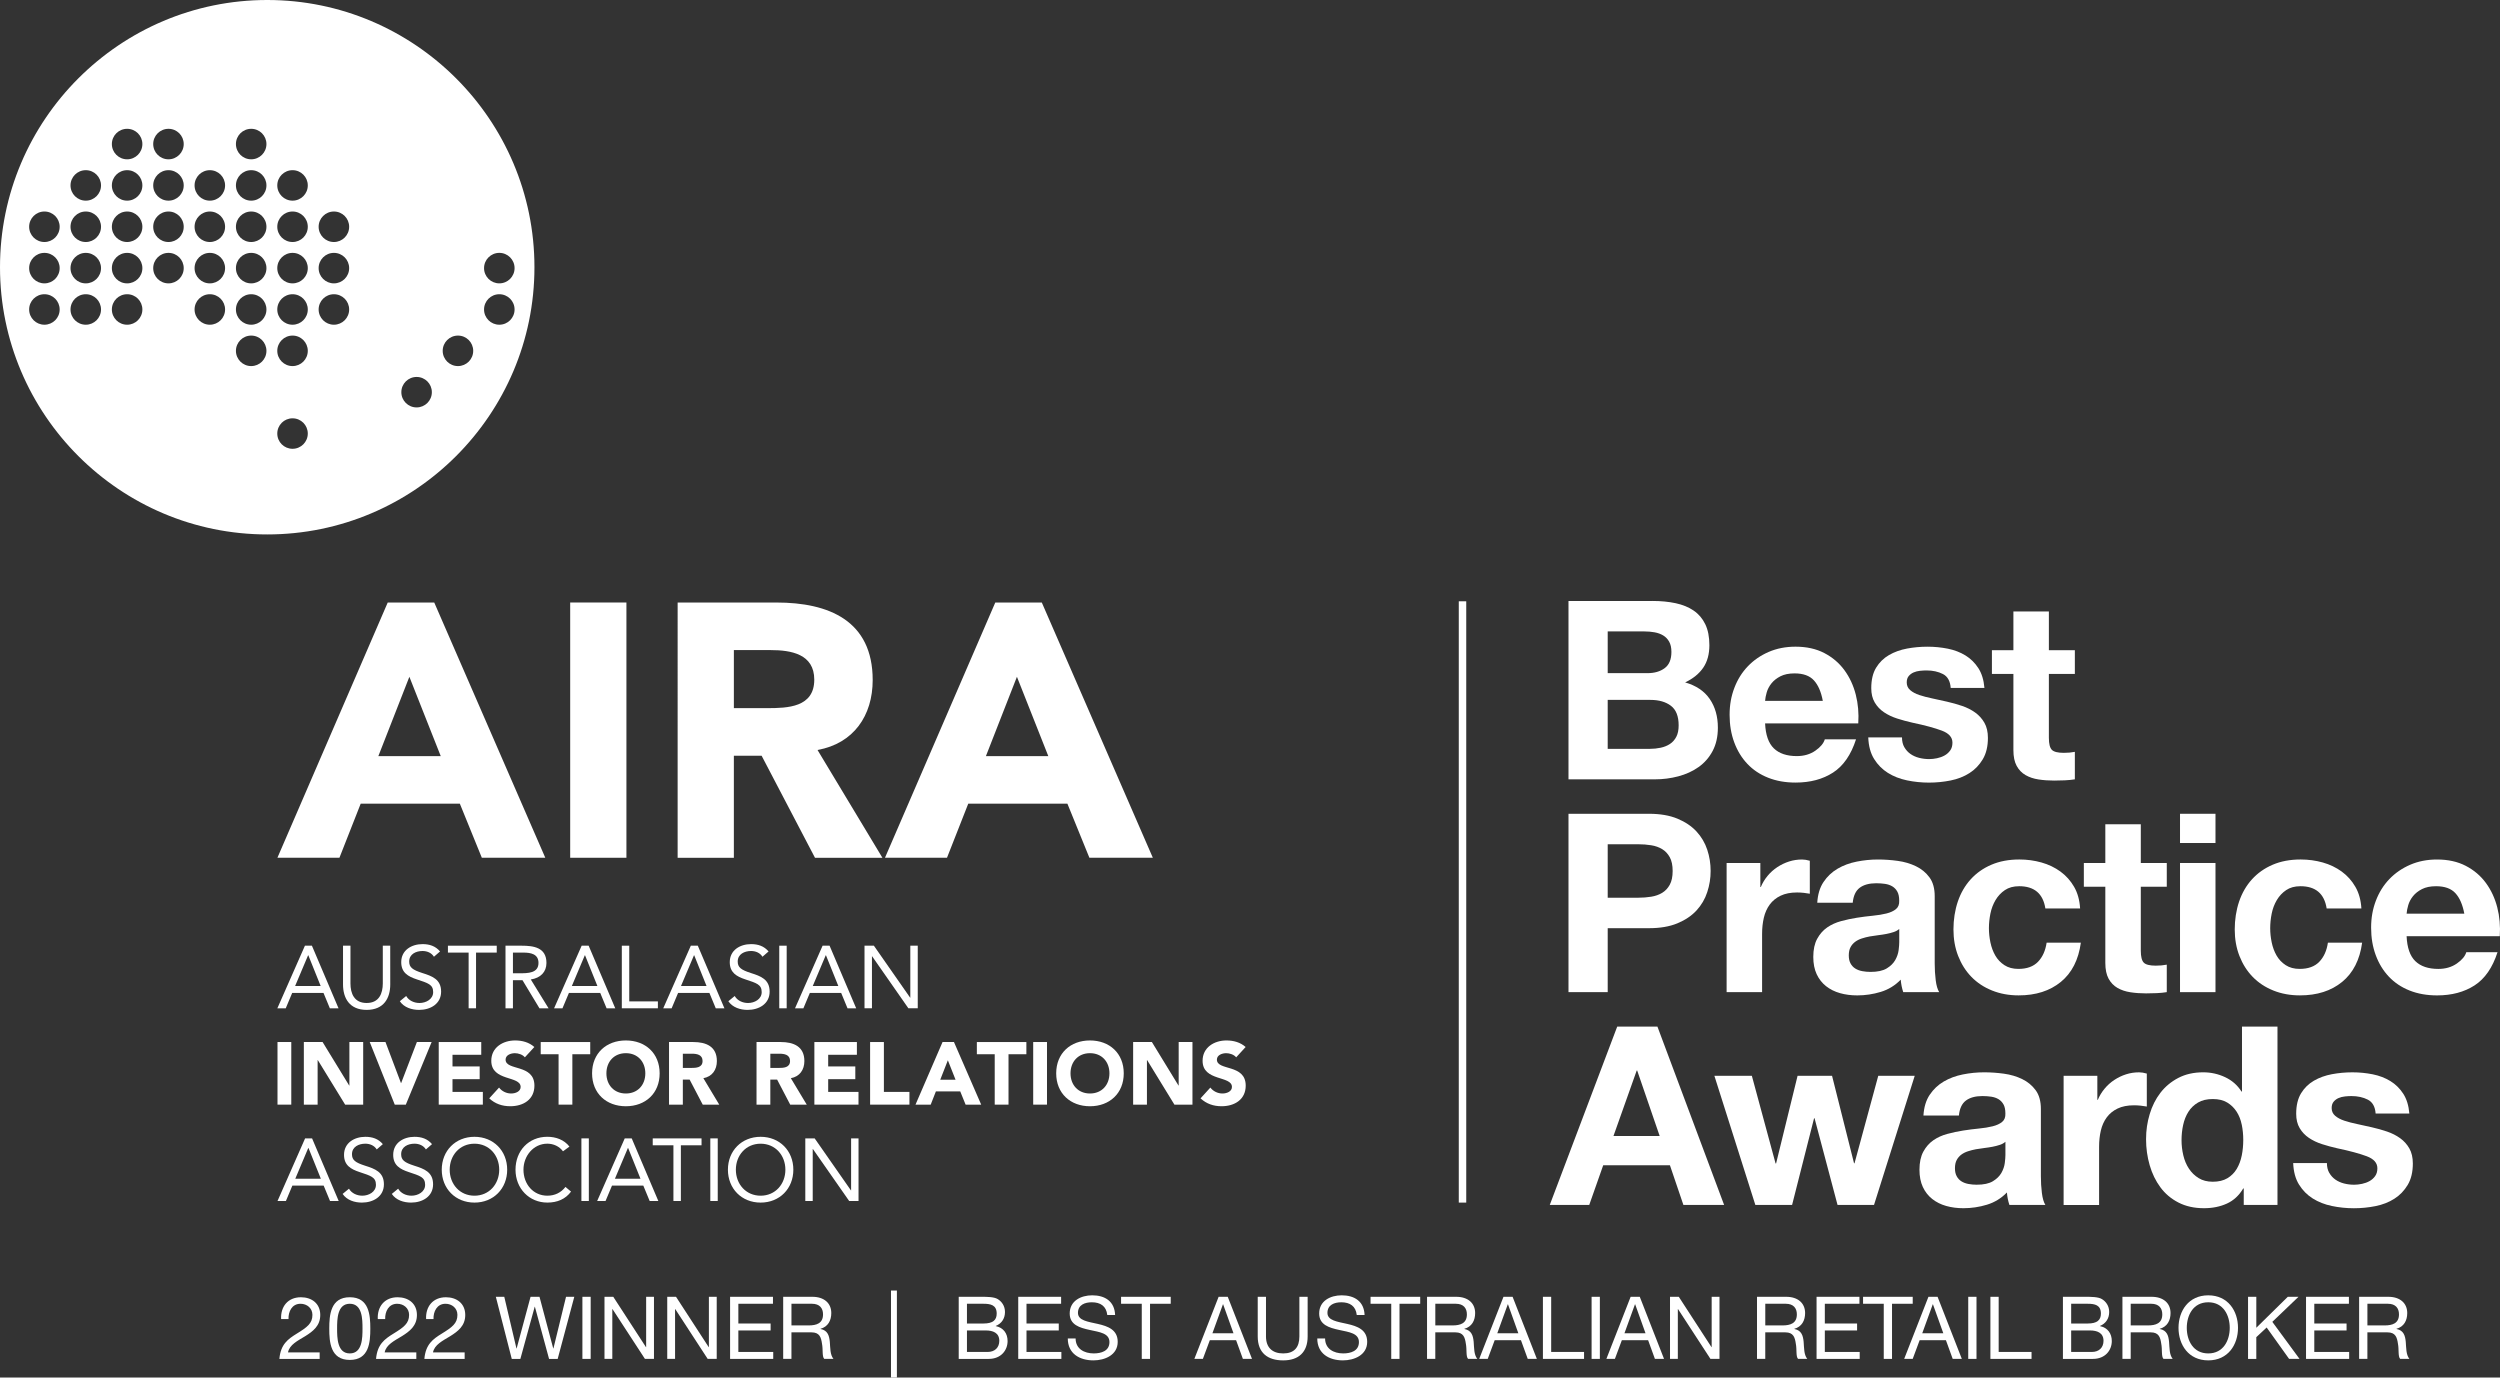 <?xml version="1.0" encoding="UTF-8"?>
<svg id="Layer_1" data-name="Layer 1" xmlns="http://www.w3.org/2000/svg" viewBox="0 0 2400 1322.41">
  <rect x="0" y="0" width="2400" height="1322.41" fill="#333333" stroke="none"/>
  <defs>
    <style>
      .cls-1 {
        stroke-width: 0px;
      }

      .cls-1, .cls-2 {
        fill: #fff;
      }

      .cls-2 {
        stroke: #fff;
        stroke-width: 7.16px;
      }
    </style>
  </defs>
  <path class="cls-1" d="M372.22,578.41h44.65l106.61,245.04h-60.92l-21.11-51.91h-95.19l-20.41,51.91h-59.54M392.99,649.72l-29.77,76.14h59.89l-30.11-76.14Z"/>
  <rect class="cls-1" x="547.38" y="578.4" width="53.99" height="245.05"/>
  <path class="cls-1" d="M292.73,907.87h6.71l25.55,60.1h-8.32l-6.11-14.77h-30.05l-6.19,14.77h-8.06M295.96,917.03h-.17l-12.48,29.54h24.53l-11.87-29.54Z"/>
  <path class="cls-1" d="M374.64,945.04c0,13.08-6.11,24.45-22.66,24.45s-22.68-11.37-22.68-24.45v-37.18h7.14v36.17c0,9.66,3.56,18.84,15.53,18.84s15.52-9.18,15.52-18.84v-36.17h7.13"/>
  <path class="cls-1" d="M416.58,918.48c-2.37-3.82-6.62-5.52-10.94-5.52-6.29,0-12.82,2.97-12.82,10.1,0,5.52,3.06,7.97,12.65,11.05,9.33,2.96,18,6.02,18,17.83s-10.28,17.56-21.14,17.56c-6.96,0-14.43-2.29-18.5-8.32l6.1-5.02c2.55,4.44,7.64,6.72,12.82,6.72,6.1,0,13.08-3.57,13.08-10.45,0-7.38-5.01-8.66-15.71-12.22-8.49-2.8-14.94-6.54-14.94-16.55,0-11.54,9.93-17.31,20.46-17.31,6.7,0,12.38,1.86,16.81,7.04"/>
  <polyline class="cls-1" points="476.87 914.49 457 914.49 457 967.96 449.88 967.96 449.88 914.49 430.01 914.49 430.01 907.87 476.87 907.87"/>
  <path class="cls-1" d="M485.28,907.86h15.37c11.63,0,23.94,1.7,23.94,16.56,0,8.74-5.69,14.43-15.03,15.87l17.07,27.69h-8.75l-16.3-27.01h-9.17v27.01h-7.13M492.41,934.34h6.38c7.88,0,18.16,0,18.16-9.92,0-8.66-7.56-9.93-14.52-9.93h-10.01v19.86Z"/>
  <path class="cls-1" d="M558.39,907.87h6.71l25.55,60.1h-8.32l-6.11-14.77h-30.05l-6.19,14.77h-8.06M561.61,917.03h-.17l-12.47,29.54h24.53l-11.88-29.54Z"/>
  <polyline class="cls-1" points="596.94 907.87 604.08 907.87 604.08 961.34 631.57 961.34 631.57 967.96 596.94 967.96"/>
  <path class="cls-1" d="M663.19,907.87h6.71l25.55,60.1h-8.32l-6.11-14.77h-30.05l-6.19,14.77h-8.06M666.41,917.03h-.17l-12.48,29.54h24.53l-11.87-29.54Z"/>
  <path class="cls-1" d="M731.97,918.48c-2.37-3.82-6.62-5.52-10.95-5.52-6.29,0-12.81,2.97-12.81,10.1,0,5.52,3.05,7.97,12.64,11.05,9.34,2.96,18,6.02,18,17.83s-10.27,17.56-21.14,17.56c-6.96,0-14.42-2.29-18.49-8.32l6.1-5.02c2.55,4.44,7.63,6.72,12.81,6.72,6.11,0,13.09-3.57,13.09-10.45,0-7.38-5.01-8.66-15.72-12.22-8.48-2.8-14.93-6.54-14.93-16.55,0-11.54,9.93-17.31,20.45-17.31,6.71,0,12.39,1.86,16.81,7.04"/>
  <rect class="cls-1" x="748.09" y="907.86" width="7.12" height="60.11"/>
  <path class="cls-1" d="M789.69,907.87h6.7l25.55,60.1h-8.32l-6.1-14.77h-30.06l-6.19,14.77h-8.05M792.9,917.03h-.17l-12.48,29.54h24.54l-11.88-29.54Z"/>
  <polyline class="cls-1" points="829.93 907.87 838.94 907.87 873.74 957.77 873.9 957.77 873.9 907.87 881.04 907.87 881.04 967.96 872.05 967.96 837.24 918.04 837.07 918.04 837.07 967.96 829.93 967.96"/>
  <rect class="cls-1" x="266.4" y="1000.34" width="13.23" height="60.11"/>
  <polyline class="cls-1" points="291.69 1000.35 309.69 1000.35 335.23 1042.12 335.41 1042.12 335.41 1000.35 348.66 1000.35 348.66 1060.45 331.33 1060.45 305.09 1017.68 304.92 1017.68 304.92 1060.45 291.69 1060.45"/>
  <polyline class="cls-1" points="354.95 1000.35 370.06 1000.35 384.93 1039.75 385.1 1039.75 400.2 1000.35 414.37 1000.35 389.59 1060.45 378.96 1060.45"/>
  <polyline class="cls-1" points="421.18 1000.35 462 1000.35 462 1012.59 434.4 1012.59 434.4 1023.78 460.48 1023.78 460.48 1036.01 434.4 1036.01 434.4 1048.23 463.53 1048.23 463.53 1060.45 421.18 1060.45"/>
  <path class="cls-1" d="M503.87,1015.05c-2.13-2.72-6.38-3.99-9.6-3.99-3.72,0-8.9,1.7-8.9,6.19,0,10.94,27.67,3.89,27.67,24.95,0,13.42-10.77,19.78-23.16,19.78-7.73,0-14.52-2.28-20.22-7.56l9.43-10.35c2.72,3.58,7.13,5.69,11.56,5.69s9.16-2.03,9.16-6.3c0-11.03-28.18-5.06-28.18-25.11,0-12.81,11.13-19.52,22.92-19.52,6.79,0,13.33,1.78,18.42,6.29"/>
  <polyline class="cls-1" points="536.23 1012.07 519.08 1012.07 519.08 1000.36 566.62 1000.36 566.62 1012.07 549.46 1012.07 549.46 1060.45 536.23 1060.45"/>
  <path class="cls-1" d="M600.83,998.83c18.76,0,32.43,12.31,32.43,31.58s-13.67,31.59-32.43,31.59-32.43-12.32-32.43-31.59,13.67-31.58,32.43-31.58M600.83,1049.76c11.3,0,18.68-8.14,18.68-19.35s-7.38-19.36-18.68-19.36-18.68,8.16-18.68,19.36,7.39,19.35,18.68,19.35"/>
  <path class="cls-1" d="M642.27,1000.35h23.26c12.31,0,22.67,4.25,22.67,18.26,0,8.4-4.49,14.93-12.98,16.45l15.26,25.4h-15.86l-12.57-24.03h-6.53v24.03h-13.26M655.53,1025.22h7.79c4.85,0,11.14-.17,11.14-6.7,0-6.02-5.44-6.96-10.29-6.96h-8.64v13.66Z"/>
  <path class="cls-1" d="M726.27,1000.35h23.26c12.3,0,22.67,4.25,22.67,18.26,0,8.4-4.5,14.93-12.99,16.45l15.27,25.4h-15.87l-12.56-24.03h-6.54v24.03h-13.25M739.52,1025.22h7.8c4.85,0,11.13-.17,11.13-6.7,0-6.02-5.43-6.96-10.28-6.96h-8.65v13.66Z"/>
  <polyline class="cls-1" points="781.8 1000.35 822.62 1000.35 822.62 1012.59 795.06 1012.59 795.06 1023.78 821.1 1023.78 821.1 1036.01 795.06 1036.01 795.06 1048.23 824.16 1048.23 824.16 1060.45 781.8 1060.45"/>
  <polyline class="cls-1" points="835.3 1000.35 848.53 1000.35 848.53 1048.23 873.06 1048.23 873.06 1060.45 835.3 1060.45"/>
  <path class="cls-1" d="M904.85,1000.34h10.95l26.14,60.12h-14.95l-5.18-12.74h-23.34l-5,12.74h-14.59M909.95,1017.85l-7.31,18.68h14.69l-7.39-18.68Z"/>
  <polyline class="cls-1" points="954.93 1012.07 937.78 1012.07 937.78 1000.36 985.32 1000.36 985.32 1012.07 968.17 1012.07 968.17 1060.45 954.93 1060.45"/>
  <rect class="cls-1" x="991.87" y="1000.34" width="13.24" height="60.11"/>
  <path class="cls-1" d="M1046.37,998.83c18.76,0,32.43,12.31,32.43,31.58s-13.67,31.59-32.43,31.59-32.42-12.32-32.42-31.59,13.66-31.58,32.42-31.58M1046.37,1049.76c11.3,0,18.69-8.14,18.69-19.35s-7.39-19.36-18.69-19.36-18.68,8.16-18.68,19.36,7.4,19.35,18.68,19.35"/>
  <polyline class="cls-1" points="1087.81 1000.35 1105.81 1000.35 1131.35 1042.12 1131.53 1042.12 1131.53 1000.35 1144.76 1000.35 1144.76 1060.45 1127.44 1060.45 1101.23 1017.68 1101.06 1017.68 1101.06 1060.45 1087.81 1060.45"/>
  <path class="cls-1" d="M1186.72,1015.05c-2.11-2.72-6.37-3.99-9.6-3.99-3.73,0-8.9,1.7-8.9,6.19,0,10.94,27.66,3.89,27.66,24.95,0,13.42-10.76,19.78-23.16,19.78-7.72,0-14.51-2.28-20.21-7.56l9.43-10.35c2.72,3.58,7.12,5.69,11.55,5.69s9.17-2.03,9.17-6.3c0-11.03-28.18-5.06-28.18-25.11,0-12.81,11.13-19.52,22.92-19.52,6.79,0,13.32,1.78,18.41,6.29"/>
  <path class="cls-1" d="M292.89,1092.86h6.71l25.55,60.1h-8.33l-6.1-14.78h-30.05l-6.19,14.78h-8.06M296.12,1102.03h-.17l-12.47,29.53h24.53l-11.88-29.53Z"/>
  <path class="cls-1" d="M361.66,1103.46c-2.37-3.82-6.62-5.52-10.95-5.52-6.28,0-12.81,2.97-12.81,10.11,0,5.53,3.05,7.97,12.64,11.04,9.34,2.96,18.01,6.02,18.01,17.84s-10.28,17.56-21.14,17.56c-6.96,0-14.43-2.29-18.5-8.33l6.1-5.01c2.55,4.43,7.64,6.71,12.82,6.71,6.1,0,13.07-3.57,13.07-10.43,0-7.39-5-8.67-15.7-12.24-8.49-2.8-14.94-6.54-14.94-16.54,0-11.55,9.93-17.31,20.45-17.31,6.71,0,12.39,1.86,16.82,7.03"/>
  <path class="cls-1" d="M408.87,1103.46c-2.37-3.82-6.62-5.52-10.94-5.52-6.29,0-12.82,2.97-12.82,10.11,0,5.53,3.05,7.97,12.65,11.04,9.33,2.96,18,6.02,18,17.84s-10.28,17.56-21.14,17.56c-6.96,0-14.43-2.29-18.5-8.33l6.1-5.01c2.55,4.43,7.64,6.71,12.82,6.71,6.1,0,13.08-3.57,13.08-10.43,0-7.39-5.01-8.67-15.71-12.24-8.49-2.8-14.94-6.54-14.94-16.54,0-11.55,9.93-17.31,20.46-17.31,6.7,0,12.38,1.86,16.81,7.03"/>
  <path class="cls-1" d="M424.08,1122.91c0-18.17,13.16-31.58,31.41-31.58s31.41,13.41,31.41,31.58-13.16,31.58-31.41,31.58-31.41-13.41-31.41-31.58M479.25,1122.91c0-13.84-9.67-24.96-23.77-24.96s-23.77,11.12-23.77,24.96,9.67,24.96,23.77,24.96,23.77-11.13,23.77-24.96"/>
  <path class="cls-1" d="M540.47,1105.25c-3.57-4.84-9.26-7.32-15.02-7.32-13.41,0-22.92,11.82-22.92,24.97,0,13.92,9.42,24.96,22.92,24.96,7.29,0,13.15-2.98,17.39-8.41l5.36,4.49c-5.36,7.23-13.17,10.54-22.75,10.54-17.24,0-30.56-13.33-30.56-31.58s12.72-31.59,30.56-31.59c8.14,0,16.13,2.81,21.22,9.43"/>
  <rect class="cls-1" x="558.15" y="1092.85" width="7.13" height="60.1"/>
  <path class="cls-1" d="M599.75,1092.86h6.7l25.55,60.1h-8.32l-6.1-14.78h-30.06l-6.19,14.78h-8.05M602.97,1102.03h-.17l-12.47,29.53h24.53l-11.88-29.53Z"/>
  <polyline class="cls-1" points="673.48 1099.48 653.63 1099.48 653.63 1152.95 646.49 1152.95 646.49 1099.48 626.62 1099.48 626.62 1092.86 673.48 1092.86"/>
  <rect class="cls-1" x="681.9" y="1092.85" width="7.13" height="60.1"/>
  <path class="cls-1" d="M698.8,1122.91c0-18.17,13.15-31.58,31.4-31.58s31.41,13.41,31.41,31.58-13.15,31.58-31.41,31.58-31.4-13.41-31.4-31.58M753.97,1122.91c0-13.84-9.67-24.96-23.77-24.96s-23.77,11.12-23.77,24.96,9.67,24.96,23.77,24.96,23.77-11.13,23.77-24.96"/>
  <polyline class="cls-1" points="773.09 1092.85 782.08 1092.85 816.89 1142.76 817.06 1142.76 817.06 1092.85 824.19 1092.85 824.19 1152.96 815.2 1152.96 780.37 1103.04 780.21 1103.04 780.21 1152.96 773.09 1152.96"/>
  <path class="cls-1" d="M650.53,578.42h94.83c50.19,0,92.42,17.31,92.42,74.41,0,34.27-18.34,60.92-52.96,67.15l62.3,103.48h-64.73l-51.23-97.95h-26.65v97.95h-53.98M704.52,679.82h31.84c19.73,0,45.34-.69,45.34-27.35,0-24.57-22.15-28.38-41.88-28.38h-35.31v55.72Z"/>
  <path class="cls-1" d="M955.47,578.41h44.66l106.6,245.04h-60.91l-21.11-51.91h-95.19l-20.41,51.91h-59.54M976.25,649.72l-29.77,76.14h59.89l-30.11-76.14Z"/>
  <path class="cls-1" d="M256.55,0C115.08,0,0,115.07,0,256.52s115.08,256.54,256.55,256.54,256.52-115.08,256.52-256.54S398,0,256.55,0ZM42.65,311.73c-8.11,0-14.67-6.54-14.67-14.63s6.56-14.64,14.67-14.64,14.63,6.55,14.63,14.64-6.56,14.63-14.63,14.63ZM42.65,272.04c-8.11,0-14.67-6.54-14.67-14.63s6.56-14.65,14.67-14.65,14.63,6.56,14.63,14.65-6.56,14.63-14.63,14.63ZM42.65,232.33c-8.11,0-14.67-6.55-14.67-14.63s6.56-14.65,14.67-14.65,14.63,6.54,14.63,14.65-6.56,14.63-14.63,14.63ZM82.35,311.73c-8.11,0-14.66-6.54-14.66-14.63s6.55-14.64,14.66-14.64,14.63,6.55,14.63,14.64-6.56,14.63-14.63,14.63ZM82.35,272.04c-8.11,0-14.66-6.54-14.66-14.63s6.55-14.65,14.66-14.65,14.63,6.56,14.63,14.65-6.56,14.63-14.63,14.63ZM82.35,232.33c-8.11,0-14.66-6.55-14.66-14.63s6.55-14.65,14.66-14.65,14.63,6.54,14.63,14.65-6.56,14.63-14.63,14.63ZM82.35,192.63c-8.11,0-14.66-6.55-14.66-14.63s6.55-14.63,14.66-14.63,14.63,6.55,14.63,14.63-6.56,14.63-14.63,14.63ZM122.05,311.73c-8.11,0-14.66-6.54-14.66-14.63s6.55-14.64,14.66-14.64,14.63,6.55,14.63,14.64-6.56,14.63-14.63,14.63ZM122.05,272.04c-8.11,0-14.66-6.54-14.66-14.63s6.55-14.65,14.66-14.65,14.63,6.56,14.63,14.65-6.56,14.63-14.63,14.63ZM122.05,232.33c-8.11,0-14.66-6.55-14.66-14.63s6.55-14.65,14.66-14.65,14.63,6.54,14.63,14.65-6.56,14.63-14.63,14.63ZM122.05,192.63c-8.11,0-14.66-6.55-14.66-14.63s6.55-14.63,14.66-14.63,14.63,6.55,14.63,14.63-6.56,14.63-14.63,14.63ZM122.05,152.94c-8.11,0-14.66-6.56-14.66-14.65s6.55-14.63,14.66-14.63,14.63,6.55,14.63,14.63-6.56,14.65-14.63,14.65ZM161.74,272.04c-8.11,0-14.66-6.54-14.66-14.63s6.56-14.65,14.66-14.65,14.63,6.56,14.63,14.65-6.56,14.63-14.63,14.63ZM161.74,232.33c-8.11,0-14.66-6.55-14.66-14.63s6.56-14.65,14.66-14.65,14.63,6.54,14.63,14.65-6.56,14.63-14.63,14.63ZM161.74,192.63c-8.11,0-14.66-6.55-14.66-14.63s6.56-14.63,14.66-14.63,14.63,6.55,14.63,14.63-6.56,14.63-14.63,14.63ZM161.74,152.94c-8.11,0-14.66-6.56-14.66-14.65s6.56-14.63,14.66-14.63,14.63,6.55,14.63,14.63-6.56,14.65-14.63,14.65ZM201.45,311.73c-8.1,0-14.66-6.54-14.66-14.63s6.56-14.64,14.66-14.64,14.63,6.55,14.63,14.64-6.56,14.63-14.63,14.63ZM201.45,272.04c-8.1,0-14.66-6.54-14.66-14.63s6.56-14.65,14.66-14.65,14.63,6.56,14.63,14.65-6.56,14.63-14.63,14.63ZM201.45,232.33c-8.1,0-14.66-6.55-14.66-14.63s6.56-14.65,14.66-14.65,14.63,6.54,14.63,14.65-6.56,14.63-14.63,14.63ZM201.45,192.63c-8.1,0-14.66-6.55-14.66-14.63s6.56-14.63,14.66-14.63,14.63,6.55,14.63,14.63-6.56,14.63-14.63,14.63ZM241.15,351.44c-8.1,0-14.66-6.55-14.66-14.63s6.56-14.65,14.66-14.65,14.63,6.56,14.63,14.65-6.56,14.63-14.63,14.63ZM241.15,311.73c-8.1,0-14.66-6.54-14.66-14.63s6.56-14.64,14.66-14.64,14.63,6.55,14.63,14.64-6.56,14.63-14.63,14.63ZM241.15,272.04c-8.1,0-14.66-6.54-14.66-14.63s6.56-14.65,14.66-14.65,14.63,6.56,14.63,14.65-6.56,14.63-14.63,14.63ZM241.15,232.33c-8.1,0-14.66-6.55-14.66-14.63s6.56-14.65,14.66-14.65,14.63,6.54,14.63,14.65-6.56,14.63-14.63,14.63ZM241.15,192.63c-8.1,0-14.66-6.55-14.66-14.63s6.56-14.63,14.66-14.63,14.63,6.55,14.63,14.63-6.56,14.63-14.63,14.63ZM241.15,152.94c-8.1,0-14.66-6.56-14.66-14.65s6.56-14.63,14.66-14.63,14.63,6.55,14.63,14.63-6.56,14.65-14.63,14.65ZM479.34,242.75c8.09,0,14.65,6.56,14.65,14.65s-6.56,14.63-14.65,14.63-14.65-6.54-14.65-14.63,6.56-14.65,14.65-14.65ZM280.85,430.84c-8.11,0-14.66-6.52-14.66-14.63s6.56-14.63,14.66-14.63,14.63,6.55,14.63,14.63-6.56,14.63-14.63,14.63ZM280.85,351.44c-8.11,0-14.66-6.55-14.66-14.63s6.56-14.65,14.66-14.65,14.63,6.56,14.63,14.65-6.56,14.63-14.63,14.63ZM280.85,311.73c-8.11,0-14.66-6.54-14.66-14.63s6.56-14.64,14.66-14.64,14.63,6.55,14.63,14.64-6.56,14.63-14.63,14.63ZM280.85,272.04c-8.11,0-14.66-6.54-14.66-14.63s6.56-14.65,14.66-14.65,14.63,6.56,14.63,14.65-6.56,14.63-14.63,14.63ZM280.85,232.33c-8.11,0-14.66-6.55-14.66-14.63s6.56-14.65,14.66-14.65,14.63,6.54,14.63,14.65-6.56,14.63-14.63,14.63ZM280.85,192.63c-8.11,0-14.66-6.55-14.66-14.63s6.56-14.63,14.66-14.63,14.63,6.55,14.63,14.63-6.56,14.63-14.63,14.63ZM320.56,311.73c-8.11,0-14.67-6.54-14.67-14.63s6.56-14.64,14.67-14.64,14.63,6.55,14.63,14.64-6.57,14.63-14.63,14.63ZM320.56,272.04c-8.11,0-14.67-6.54-14.67-14.63s6.56-14.65,14.67-14.65,14.63,6.56,14.63,14.65-6.57,14.63-14.63,14.63ZM320.56,232.33c-8.11,0-14.67-6.55-14.67-14.63s6.56-14.65,14.67-14.65,14.63,6.54,14.63,14.65-6.57,14.63-14.63,14.63ZM399.95,391.13c-8.11,0-14.66-6.53-14.66-14.63s6.56-14.63,14.66-14.63,14.63,6.54,14.63,14.63-6.56,14.63-14.63,14.63ZM439.65,351.44c-8.1,0-14.66-6.55-14.66-14.63s6.56-14.65,14.66-14.65,14.63,6.56,14.63,14.65-6.56,14.63-14.63,14.63ZM479.34,311.73c-8.09,0-14.65-6.54-14.65-14.63s6.56-14.64,14.65-14.64,14.65,6.55,14.65,14.64-6.56,14.63-14.65,14.63Z"/>
  <line class="cls-2" x1="1404.01" y1="577.24" x2="1404.01" y2="1154.49"/>
  <g>
    <path class="cls-1" d="M1586.33,576.92c8.15,0,15.59.72,22.3,2.16,6.71,1.44,12.47,3.8,17.27,7.08,4.8,3.28,8.51,7.63,11.15,13.07,2.63,5.44,3.96,12.15,3.96,20.15,0,8.64-1.96,15.83-5.88,21.58-3.92,5.76-9.71,10.48-17.39,14.15,10.55,3.03,18.43,8.35,23.63,15.95,5.19,7.59,7.79,16.75,7.79,27.46,0,8.64-1.68,16.11-5.03,22.43-3.36,6.32-7.88,11.47-13.55,15.47-5.68,4-12.15,6.95-19.43,8.87-7.28,1.92-14.75,2.88-22.42,2.88h-82.98v-171.23h80.58ZM1581.54,646.23c6.71,0,12.23-1.59,16.55-4.8,4.32-3.19,6.47-8.39,6.47-15.59,0-3.99-.72-7.27-2.16-9.83-1.44-2.56-3.36-4.56-5.76-6-2.4-1.44-5.15-2.44-8.27-3-3.12-.56-6.36-.84-9.72-.84h-35.25v40.05h38.13ZM1583.69,718.9c3.68,0,7.19-.36,10.55-1.08,3.36-.72,6.32-1.92,8.88-3.6,2.56-1.68,4.59-3.96,6.11-6.83,1.52-2.88,2.28-6.55,2.28-11.03,0-8.79-2.48-15.06-7.44-18.82-4.96-3.76-11.51-5.64-19.66-5.64h-41.01v47.01h40.29Z"/>
    <path class="cls-1" d="M1702.88,718.41c5.11,4.96,12.47,7.44,22.06,7.44,6.87,0,12.79-1.72,17.75-5.16,4.95-3.43,7.99-7.08,9.11-10.91h29.98c-4.8,14.87-12.15,25.5-22.07,31.9-9.91,6.4-21.9,9.59-35.97,9.59-9.75,0-18.55-1.56-26.38-4.68-7.84-3.12-14.47-7.55-19.91-13.31-5.44-5.76-9.63-12.63-12.59-20.63-2.96-7.99-4.44-16.79-4.44-26.38s1.52-17.91,4.56-25.9c3.03-7.99,7.35-14.91,12.95-20.74,5.6-5.84,12.27-10.43,20.03-13.79,7.75-3.36,16.34-5.03,25.78-5.03,10.55,0,19.75,2.04,27.58,6.11,7.84,4.08,14.27,9.55,19.31,16.43,5.03,6.88,8.67,14.71,10.91,23.5,2.24,8.79,3.03,17.99,2.4,27.58h-89.45c.48,11.03,3.28,19.03,8.39,23.98ZM1741.37,653.18c-4.08-4.48-10.27-6.72-18.58-6.72-5.44,0-9.95.92-13.55,2.76-3.6,1.84-6.47,4.12-8.64,6.83-2.16,2.72-3.68,5.6-4.55,8.64-.88,3.04-1.4,5.75-1.56,8.15h55.4c-1.6-8.64-4.44-15.19-8.52-19.66Z"/>
    <path class="cls-1" d="M1828.18,717.34c1.52,2.63,3.48,4.8,5.88,6.47,2.4,1.68,5.16,2.92,8.28,3.72,3.12.8,6.36,1.2,9.71,1.2,2.4,0,4.92-.28,7.55-.84,2.64-.56,5.04-1.44,7.19-2.63,2.16-1.2,3.96-2.8,5.4-4.8,1.44-2,2.16-4.52,2.16-7.55,0-5.12-3.4-8.96-10.19-11.51-6.8-2.56-16.27-5.12-28.42-7.68-4.95-1.12-9.79-2.43-14.51-3.95-4.72-1.52-8.92-3.52-12.59-6-3.68-2.47-6.64-5.59-8.87-9.35-2.24-3.76-3.36-8.35-3.36-13.79,0-7.99,1.56-14.55,4.67-19.66,3.12-5.11,7.23-9.15,12.35-12.11,5.12-2.96,10.87-5.04,17.27-6.24,6.39-1.2,12.95-1.8,19.66-1.8s13.23.64,19.55,1.91c6.32,1.28,11.95,3.44,16.91,6.48,4.95,3.04,9.07,7.07,12.35,12.11,3.28,5.04,5.24,11.39,5.88,19.07h-32.37c-.48-6.55-2.96-10.99-7.44-13.31-4.48-2.31-9.75-3.47-15.82-3.47-1.92,0-4,.12-6.24.36-2.24.24-4.28.76-6.11,1.56-1.84.8-3.4,1.96-4.68,3.47-1.28,1.52-1.92,3.56-1.92,6.12,0,3.03,1.12,5.51,3.36,7.43,2.24,1.92,5.16,3.48,8.75,4.68,3.6,1.2,7.71,2.28,12.35,3.24,4.64.96,9.36,2,14.15,3.12,4.95,1.12,9.79,2.48,14.51,4.08,4.72,1.6,8.91,3.72,12.59,6.36,3.68,2.64,6.63,5.92,8.87,9.83,2.24,3.92,3.36,8.75,3.36,14.51,0,8.16-1.64,14.99-4.92,20.51-3.28,5.51-7.55,9.95-12.83,13.31-5.27,3.36-11.31,5.72-18.1,7.08-6.8,1.36-13.71,2.04-20.74,2.04s-14.24-.72-21.1-2.16c-6.88-1.44-12.99-3.83-18.35-7.19-5.36-3.36-9.76-7.79-13.19-13.31-3.44-5.52-5.32-12.43-5.64-20.74h32.38c0,3.68.75,6.83,2.27,9.47Z"/>
    <path class="cls-1" d="M1991.86,624.17v22.78h-24.94v61.39c0,5.76.96,9.59,2.88,11.51,1.92,1.92,5.75,2.88,11.51,2.88,1.92,0,3.76-.08,5.52-.24,1.76-.16,3.43-.4,5.03-.72v26.38c-2.88.48-6.07.8-9.59.96-3.52.16-6.95.24-10.31.24-5.27,0-10.27-.36-14.99-1.08-4.72-.72-8.87-2.12-12.47-4.19-3.6-2.08-6.44-5.04-8.52-8.87-2.08-3.84-3.12-8.88-3.12-15.11v-73.15h-20.62v-22.78h20.62v-37.17h34.06v37.17h24.94Z"/>
  </g>
  <g>
    <path class="cls-1" d="M1582.97,781.23c10.71,0,19.82,1.55,27.34,4.67,7.51,3.12,13.63,7.24,18.35,12.35,4.71,5.12,8.15,10.95,10.31,17.51,2.16,6.56,3.24,13.35,3.24,20.38s-1.08,13.63-3.24,20.27c-2.16,6.64-5.6,12.51-10.31,17.63-4.72,5.12-10.84,9.23-18.35,12.35-7.52,3.12-16.63,4.68-27.34,4.68h-39.57v61.39h-37.65v-171.23h77.22ZM1572.66,861.81c4.32,0,8.47-.32,12.47-.96,3.99-.64,7.51-1.88,10.55-3.72,3.03-1.84,5.48-4.44,7.31-7.8,1.84-3.36,2.76-7.75,2.76-13.19s-.92-9.83-2.76-13.19c-1.84-3.36-4.28-5.95-7.31-7.79-3.04-1.84-6.56-3.08-10.55-3.72-4-.64-8.16-.96-12.47-.96h-29.26v51.32h29.26Z"/>
    <path class="cls-1" d="M1689.93,828.47v23.02h.48c1.59-3.84,3.76-7.4,6.47-10.67,2.72-3.28,5.84-6.07,9.36-8.39,3.51-2.31,7.27-4.12,11.27-5.4,3.99-1.28,8.15-1.91,12.47-1.91,2.24,0,4.71.4,7.44,1.2v31.65c-1.6-.32-3.52-.6-5.76-.84-2.24-.24-4.4-.36-6.47-.36-6.24,0-11.51,1.04-15.83,3.12-4.31,2.08-7.79,4.91-10.43,8.51-2.63,3.6-4.52,7.8-5.64,12.59-1.12,4.8-1.68,9.99-1.68,15.59v55.88h-34.06v-123.99h32.38Z"/>
    <path class="cls-1" d="M1750.6,846.7c3.51-5.27,7.99-9.51,13.43-12.71,5.43-3.2,11.55-5.48,18.35-6.83,6.79-1.36,13.63-2.04,20.5-2.04,6.24,0,12.55.44,18.95,1.32,6.39.88,12.23,2.6,17.5,5.16,5.28,2.56,9.6,6.11,12.95,10.67,3.36,4.55,5.04,10.59,5.04,18.1v64.51c0,5.6.32,10.95.96,16.07.64,5.12,1.76,8.96,3.36,11.51h-34.53c-.64-1.92-1.16-3.87-1.56-5.88-.4-1.99-.68-4.04-.84-6.11-5.44,5.6-11.83,9.51-19.19,11.75-7.36,2.24-14.87,3.36-22.55,3.36-5.92,0-11.43-.72-16.55-2.16-5.12-1.44-9.59-3.68-13.43-6.71-3.84-3.04-6.83-6.87-9-11.51-2.16-4.64-3.24-10.16-3.24-16.55,0-7.03,1.24-12.83,3.72-17.38,2.48-4.56,5.67-8.19,9.59-10.91,3.91-2.71,8.39-4.75,13.43-6.11,5.04-1.36,10.11-2.44,15.23-3.24,5.11-.8,10.15-1.44,15.1-1.92,4.95-.48,9.36-1.2,13.19-2.16,3.84-.96,6.87-2.36,9.11-4.2,2.24-1.84,3.28-4.52,3.12-8.03,0-3.68-.6-6.6-1.8-8.75-1.2-2.16-2.8-3.84-4.8-5.04-2-1.2-4.32-1.99-6.96-2.4-2.63-.39-5.48-.6-8.51-.6-6.72,0-11.99,1.44-15.83,4.32-3.83,2.88-6.08,7.67-6.72,14.39h-34.05c.48-7.99,2.48-14.63,6-19.91ZM1817.88,894.78c-2.16.72-4.48,1.32-6.96,1.8-2.48.48-5.08.88-7.79,1.2-2.72.32-5.44.72-8.16,1.2-2.56.48-5.08,1.12-7.55,1.92-2.48.8-4.64,1.88-6.47,3.24-1.84,1.36-3.32,3.08-4.44,5.16-1.12,2.08-1.68,4.72-1.68,7.91s.56,5.6,1.68,7.67c1.12,2.08,2.63,3.72,4.55,4.91,1.92,1.2,4.15,2.04,6.72,2.52,2.56.48,5.2.72,7.91.72,6.72,0,11.91-1.12,15.59-3.36,3.68-2.24,6.4-4.91,8.16-8.03,1.76-3.12,2.83-6.28,3.24-9.47.39-3.2.6-5.75.6-7.67v-12.71c-1.44,1.28-3.24,2.28-5.39,3Z"/>
    <path class="cls-1" d="M1938.38,850.77c-5.44,0-9.99,1.24-13.67,3.72-3.68,2.48-6.68,5.68-9,9.59-2.32,3.92-3.96,8.24-4.91,12.95-.96,4.72-1.44,9.4-1.44,14.03s.48,9.03,1.44,13.67c.96,4.64,2.52,8.84,4.68,12.59,2.16,3.76,5.07,6.83,8.75,9.23,3.68,2.4,8.15,3.6,13.43,3.6,8.16,0,14.43-2.28,18.82-6.83,4.4-4.56,7.15-10.67,8.28-18.35h32.86c-2.24,16.47-8.64,29.02-19.19,37.65-10.55,8.64-24.07,12.95-40.53,12.95-9.28,0-17.79-1.56-25.54-4.68-7.76-3.12-14.35-7.47-19.79-13.07-5.44-5.59-9.68-12.27-12.71-20.02-3.04-7.75-4.55-16.26-4.55-25.54s1.4-18.5,4.19-26.74c2.8-8.23,6.91-15.35,12.35-21.35,5.43-6,12.07-10.67,19.91-14.03,7.83-3.36,16.79-5.03,26.86-5.03,7.35,0,14.42.96,21.22,2.88,6.79,1.92,12.87,4.84,18.23,8.75,5.35,3.92,9.71,8.79,13.07,14.63,3.36,5.84,5.28,12.76,5.76,20.74h-33.34c-2.24-14.23-10.63-21.34-25.18-21.34Z"/>
    <path class="cls-1" d="M2080.11,828.47v22.78h-24.94v61.39c0,5.76.96,9.59,2.88,11.51,1.92,1.92,5.75,2.88,11.51,2.88,1.92,0,3.76-.08,5.52-.24,1.76-.16,3.43-.4,5.03-.72v26.38c-2.88.48-6.07.8-9.59.96-3.52.16-6.95.24-10.31.24-5.27,0-10.27-.36-14.99-1.08-4.72-.72-8.87-2.12-12.47-4.19-3.6-2.08-6.44-5.04-8.52-8.87-2.08-3.84-3.12-8.88-3.12-15.11v-73.15h-20.62v-22.78h20.62v-37.17h34.06v37.17h24.94Z"/>
    <path class="cls-1" d="M2092.82,809.29v-28.06h34.05v28.06h-34.05ZM2126.87,828.47v123.99h-34.05v-123.99h34.05Z"/>
    <path class="cls-1" d="M2208.41,850.77c-5.44,0-9.99,1.24-13.67,3.72-3.68,2.48-6.68,5.68-9,9.59-2.32,3.92-3.96,8.24-4.91,12.95-.96,4.72-1.44,9.4-1.44,14.03s.48,9.03,1.44,13.67c.96,4.64,2.52,8.84,4.68,12.59,2.16,3.76,5.07,6.83,8.75,9.23,3.68,2.4,8.15,3.6,13.43,3.6,8.16,0,14.43-2.28,18.82-6.83,4.4-4.56,7.15-10.67,8.28-18.35h32.86c-2.24,16.47-8.64,29.02-19.19,37.65-10.55,8.64-24.07,12.95-40.53,12.95-9.28,0-17.79-1.56-25.54-4.68-7.76-3.12-14.35-7.47-19.79-13.07-5.44-5.59-9.68-12.27-12.71-20.02-3.04-7.75-4.55-16.26-4.55-25.54s1.4-18.5,4.19-26.74c2.8-8.23,6.91-15.35,12.35-21.35,5.43-6,12.07-10.67,19.91-14.03,7.83-3.36,16.79-5.03,26.86-5.03,7.35,0,14.42.96,21.22,2.88,6.79,1.92,12.87,4.84,18.23,8.75,5.35,3.92,9.71,8.79,13.07,14.63,3.36,5.84,5.28,12.76,5.76,20.74h-33.34c-2.24-14.23-10.63-21.34-25.18-21.34Z"/>
    <path class="cls-1" d="M2318.73,922.72c5.11,4.96,12.47,7.44,22.06,7.44,6.87,0,12.79-1.72,17.75-5.16,4.95-3.43,7.99-7.08,9.11-10.91h29.98c-4.8,14.87-12.15,25.5-22.07,31.9-9.91,6.4-21.9,9.59-35.97,9.59-9.75,0-18.55-1.56-26.38-4.68-7.84-3.12-14.47-7.55-19.91-13.31-5.44-5.76-9.63-12.63-12.59-20.63-2.96-7.99-4.44-16.79-4.44-26.38s1.52-17.91,4.56-25.9c3.03-7.99,7.35-14.91,12.95-20.74,5.6-5.84,12.27-10.43,20.03-13.79,7.75-3.36,16.34-5.03,25.78-5.03,10.55,0,19.75,2.04,27.58,6.11,7.84,4.08,14.27,9.55,19.31,16.43,5.03,6.88,8.67,14.71,10.91,23.5,2.24,8.79,3.03,17.99,2.4,27.58h-89.45c.48,11.03,3.28,19.03,8.39,23.98ZM2357.22,857.49c-4.08-4.48-10.27-6.72-18.58-6.72-5.44,0-9.95.92-13.55,2.76-3.6,1.84-6.47,4.12-8.64,6.83-2.16,2.72-3.68,5.6-4.55,8.64-.88,3.04-1.4,5.75-1.56,8.15h55.4c-1.6-8.64-4.44-15.19-8.52-19.66Z"/>
  </g>
  <g>
    <path class="cls-1" d="M1591.13,985.53l64.03,171.23h-39.09l-12.95-38.13h-64.03l-13.43,38.13h-37.89l64.75-171.23h38.61ZM1593.29,1090.57l-21.58-62.83h-.48l-22.3,62.83h44.37Z"/>
    <path class="cls-1" d="M1764.04,1156.76l-22.06-83.22h-.48l-21.1,83.22h-35.26l-39.33-123.99h35.97l22.78,84.18h.48l20.63-84.18h33.1l21.1,83.94h.48l22.78-83.94h35.01l-39.09,123.99h-35.01Z"/>
    <path class="cls-1" d="M1852.53,1051c3.51-5.27,7.99-9.51,13.43-12.71,5.43-3.2,11.55-5.48,18.35-6.83,6.79-1.36,13.63-2.04,20.5-2.04,6.24,0,12.55.44,18.95,1.32,6.39.88,12.23,2.6,17.5,5.16,5.28,2.56,9.6,6.11,12.95,10.67,3.36,4.55,5.04,10.59,5.04,18.1v64.51c0,5.6.32,10.95.96,16.07.64,5.12,1.76,8.96,3.36,11.51h-34.53c-.64-1.92-1.16-3.87-1.56-5.88-.4-1.99-.68-4.04-.84-6.11-5.44,5.6-11.83,9.51-19.19,11.75-7.36,2.24-14.87,3.36-22.55,3.36-5.92,0-11.43-.72-16.55-2.16-5.12-1.44-9.59-3.68-13.43-6.71-3.84-3.04-6.83-6.87-9-11.51-2.16-4.64-3.24-10.16-3.24-16.55,0-7.03,1.24-12.83,3.72-17.38,2.48-4.56,5.67-8.19,9.59-10.91,3.91-2.71,8.39-4.75,13.43-6.11,5.04-1.36,10.11-2.44,15.23-3.24,5.11-.8,10.15-1.44,15.1-1.92,4.95-.48,9.36-1.2,13.19-2.16,3.84-.96,6.87-2.36,9.11-4.2,2.24-1.84,3.28-4.52,3.12-8.03,0-3.68-.6-6.6-1.8-8.75-1.2-2.16-2.8-3.84-4.8-5.04-2-1.2-4.32-1.99-6.96-2.4-2.63-.39-5.48-.6-8.51-.6-6.72,0-11.99,1.44-15.83,4.32-3.83,2.88-6.08,7.67-6.72,14.39h-34.05c.48-7.99,2.48-14.63,6-19.91ZM1919.8,1099.08c-2.16.72-4.48,1.32-6.96,1.8-2.48.48-5.08.88-7.79,1.2-2.72.32-5.44.72-8.16,1.2-2.56.48-5.08,1.12-7.55,1.92-2.48.8-4.64,1.88-6.47,3.24-1.84,1.36-3.32,3.08-4.44,5.16-1.12,2.08-1.68,4.72-1.68,7.91s.56,5.6,1.68,7.67c1.12,2.08,2.63,3.72,4.55,4.91,1.92,1.2,4.15,2.04,6.72,2.52,2.56.48,5.2.72,7.91.72,6.72,0,11.91-1.12,15.59-3.36,3.68-2.24,6.4-4.91,8.16-8.03,1.76-3.12,2.83-6.28,3.24-9.47.39-3.2.6-5.75.6-7.67v-12.71c-1.44,1.28-3.24,2.28-5.39,3Z"/>
    <path class="cls-1" d="M2013.45,1032.78v23.02h.48c1.59-3.84,3.76-7.4,6.47-10.67,2.72-3.28,5.84-6.07,9.36-8.39,3.51-2.31,7.27-4.12,11.27-5.4,3.99-1.28,8.15-1.91,12.47-1.91,2.24,0,4.71.4,7.44,1.2v31.65c-1.6-.32-3.52-.6-5.76-.84-2.24-.24-4.4-.36-6.47-.36-6.24,0-11.51,1.04-15.83,3.12-4.31,2.08-7.79,4.91-10.43,8.51-2.63,3.6-4.52,7.8-5.64,12.59-1.12,4.8-1.68,9.99-1.68,15.59v55.88h-34.06v-123.99h32.38Z"/>
    <path class="cls-1" d="M2153.5,1140.93c-4,6.72-9.23,11.56-15.71,14.51-6.47,2.96-13.79,4.44-21.94,4.44-9.28,0-17.43-1.8-24.46-5.4-7.04-3.6-12.83-8.47-17.38-14.63-4.56-6.15-8-13.23-10.31-21.23-2.32-7.99-3.48-16.31-3.48-24.94s1.16-16.35,3.48-24.1c2.31-7.75,5.75-14.59,10.31-20.5,4.55-5.91,10.27-10.67,17.15-14.27,6.87-3.6,14.87-5.39,23.98-5.39,7.35,0,14.35,1.56,20.99,4.67,6.63,3.12,11.87,7.72,15.71,13.79h.48v-62.35h34.06v171.23h-32.38v-15.83h-.48ZM2152.06,1079.66c-.96-4.72-2.6-8.88-4.92-12.47-2.32-3.6-5.31-6.51-8.99-8.75-3.68-2.24-8.31-3.36-13.91-3.36s-10.31,1.12-14.15,3.36c-3.83,2.25-6.91,5.2-9.23,8.88-2.32,3.68-4,7.88-5.03,12.59-1.05,4.72-1.56,9.64-1.56,14.75,0,4.8.56,9.59,1.68,14.39,1.12,4.8,2.92,9.08,5.39,12.83,2.48,3.76,5.6,6.8,9.36,9.11,3.76,2.32,8.28,3.48,13.55,3.48,5.6,0,10.27-1.12,14.03-3.36,3.76-2.24,6.75-5.24,9-9,2.24-3.76,3.83-8.03,4.8-12.83.96-4.8,1.44-9.75,1.44-14.87s-.48-10.03-1.44-14.75Z"/>
    <path class="cls-1" d="M2236.11,1125.95c1.52,2.63,3.48,4.8,5.88,6.47,2.4,1.68,5.16,2.92,8.28,3.72,3.12.8,6.36,1.2,9.71,1.2,2.4,0,4.92-.28,7.55-.84,2.64-.56,5.04-1.44,7.19-2.63,2.16-1.2,3.96-2.8,5.4-4.8,1.44-2,2.16-4.52,2.16-7.55,0-5.12-3.4-8.96-10.19-11.51-6.8-2.56-16.27-5.12-28.42-7.68-4.95-1.12-9.79-2.43-14.51-3.95-4.72-1.52-8.92-3.52-12.59-6-3.68-2.47-6.64-5.59-8.87-9.35-2.24-3.76-3.36-8.35-3.36-13.79,0-7.99,1.56-14.55,4.67-19.66,3.12-5.11,7.23-9.15,12.35-12.11,5.12-2.96,10.87-5.04,17.27-6.24,6.39-1.2,12.95-1.8,19.66-1.8s13.23.64,19.55,1.91c6.32,1.28,11.95,3.44,16.91,6.48,4.95,3.04,9.07,7.07,12.35,12.11,3.28,5.04,5.24,11.39,5.88,19.07h-32.37c-.48-6.55-2.96-10.99-7.44-13.31-4.48-2.31-9.75-3.47-15.82-3.47-1.92,0-4,.12-6.24.36-2.24.24-4.28.76-6.11,1.56-1.84.8-3.4,1.96-4.68,3.47-1.28,1.52-1.92,3.56-1.92,6.12,0,3.03,1.12,5.51,3.36,7.43,2.24,1.92,5.16,3.48,8.75,4.68,3.6,1.2,7.71,2.28,12.35,3.24,4.64.96,9.36,2,14.15,3.12,4.95,1.12,9.79,2.48,14.51,4.08,4.72,1.6,8.91,3.72,12.59,6.36,3.68,2.64,6.63,5.92,8.87,9.83,2.24,3.92,3.36,8.75,3.36,14.51,0,8.16-1.64,14.99-4.92,20.51-3.28,5.51-7.55,9.95-12.83,13.31-5.27,3.36-11.31,5.72-18.1,7.08-6.8,1.36-13.71,2.04-20.74,2.04s-14.24-.72-21.1-2.16c-6.88-1.44-12.99-3.83-18.35-7.19-5.36-3.36-9.76-7.79-13.19-13.31-3.44-5.52-5.32-12.43-5.64-20.74h32.38c0,3.68.75,6.83,2.27,9.47Z"/>
  </g>
  <g>
    <path class="cls-1" d="M269.87,1266.31c-.58-12.02,6.52-20.95,19.04-20.95,10.35,0,18.54,6.01,18.54,17.03,0,10.43-7.02,15.7-14.36,20.29-7.43,4.51-15.19,8.26-16.61,15.61h30.39v6.26h-38.66c1.17-14.03,8.26-19.04,16.61-24.21,10.02-6.17,15.11-9.85,15.11-18.03,0-6.42-5.18-10.69-11.44-10.69-8.26,0-11.77,7.6-11.52,14.7h-7.1Z"/>
    <path class="cls-1" d="M335.81,1245.35c18.53,0,19.7,17.03,19.7,30.14s-1.17,30.05-19.7,30.05-19.71-17.03-19.71-30.05,1.17-30.14,19.71-30.14ZM335.81,1299.29c12.11,0,12.19-15.03,12.19-23.88s-.08-23.8-12.19-23.8-12.19,15.03-12.19,23.8.09,23.88,12.19,23.88Z"/>
    <path class="cls-1" d="M362.67,1266.31c-.58-12.02,6.52-20.95,19.04-20.95,10.35,0,18.54,6.01,18.54,17.03,0,10.43-7.02,15.7-14.36,20.29-7.43,4.51-15.19,8.26-16.61,15.61h30.39v6.26h-38.66c1.17-14.03,8.26-19.04,16.61-24.21,10.02-6.17,15.11-9.85,15.11-18.03,0-6.42-5.18-10.69-11.44-10.69-8.26,0-11.77,7.6-11.52,14.7h-7.1Z"/>
    <path class="cls-1" d="M409.06,1266.31c-.58-12.02,6.52-20.95,19.04-20.95,10.35,0,18.54,6.01,18.54,17.03,0,10.43-7.02,15.7-14.36,20.29-7.43,4.51-15.19,8.26-16.61,15.61h30.39v6.26h-38.66c1.17-14.03,8.26-19.04,16.61-24.21,10.02-6.17,15.11-9.85,15.11-18.03,0-6.42-5.18-10.69-11.44-10.69-8.26,0-11.77,7.6-11.52,14.7h-7.1Z"/>
    <path class="cls-1" d="M535.36,1304.55h-8.26l-13.61-50.09h-.17l-13.77,50.09h-8.26l-15.28-59.61h8.1l11.69,49.6h.17l13.36-49.6h8.6l13.19,49.6h.17l12.1-49.6h7.93l-15.94,59.61Z"/>
    <path class="cls-1" d="M559.11,1244.93h7.93v59.61h-7.93v-59.61Z"/>
    <path class="cls-1" d="M580.31,1244.93h8.43l31.39,48.34h.17v-48.34h7.51v59.61h-8.68l-31.14-47.84h-.17v47.84h-7.51v-59.61Z"/>
    <path class="cls-1" d="M640.55,1244.93h8.43l31.39,48.34h.17v-48.34h7.51v59.61h-8.68l-31.14-47.84h-.17v47.84h-7.51v-59.61Z"/>
    <path class="cls-1" d="M700.89,1244.93h41.16v6.68h-33.23v18.96h30.97v6.68h-30.97v20.62h33.48v6.68h-41.41v-59.61Z"/>
    <path class="cls-1" d="M751.87,1244.93h28.05c11.19,0,18.12,6.09,18.12,15.61,0,7.18-3.17,13.11-10.35,15.11v.17c6.93,1.33,8.35,6.43,8.93,12.27.5,5.85.17,12.36,3.5,16.45h-8.85c-2.26-2.42-1-8.85-2.17-14.7-.84-5.84-2.26-10.77-9.94-10.77h-19.37v25.46h-7.93v-59.61ZM776.33,1272.4c7.43,0,13.78-1.92,13.78-10.6,0-5.84-3.17-10.19-10.61-10.19h-19.7v20.79h16.53Z"/>
    <path class="cls-1" d="M855.35,1238.93h5.67v83.49h-5.67v-83.49Z"/>
    <path class="cls-1" d="M920.35,1244.93h21.63c5.26,0,12.19,0,15.78,2.17,3.92,2.34,7.02,6.6,7.02,12.44,0,6.35-3.34,11.1-8.85,13.36v.17c7.35,1.5,11.36,7.02,11.36,14.36,0,8.77-6.26,17.12-18.11,17.12h-28.81v-59.61ZM928.28,1270.57h15.86c9.01,0,12.69-3.26,12.69-9.52,0-8.26-5.85-9.44-12.69-9.44h-15.86v18.96ZM928.28,1297.87h19.87c6.84,0,11.18-4.18,11.18-10.69,0-7.77-6.26-9.94-12.94-9.94h-18.11v20.62Z"/>
    <path class="cls-1" d="M977.51,1244.93h41.16v6.68h-33.23v18.96h30.97v6.68h-30.97v20.62h33.48v6.68h-41.41v-59.61Z"/>
    <path class="cls-1" d="M1062.98,1262.38c-.92-8.52-6.6-12.19-14.78-12.19-6.68,0-13.36,2.42-13.36,10.18,0,7.35,9.52,8.44,19.12,10.61,9.52,2.17,19.04,5.51,19.04,17.2,0,12.69-12.44,17.78-23.29,17.78-13.36,0-24.63-6.51-24.63-21.04h7.51c0,10.02,8.35,14.36,17.37,14.36,7.17,0,15.11-2.26,15.11-10.86s-9.52-9.6-19.03-11.69c-9.52-2.08-19.12-4.84-19.12-15.78,0-12.11,10.77-17.45,21.63-17.45,12.19,0,21.45,5.76,21.96,18.87h-7.51Z"/>
    <path class="cls-1" d="M1096.1,1251.61h-19.87v-6.68h47.67v6.68h-19.87v52.93h-7.93v-52.93Z"/>
    <path class="cls-1" d="M1169.87,1244.93h8.77l23.29,59.61h-8.76l-6.52-17.95h-25.21l-6.68,17.95h-8.18l23.29-59.61ZM1163.94,1279.91h20.2l-9.94-27.8h-.17l-10.1,27.8Z"/>
    <path class="cls-1" d="M1255.34,1283.01c0,15.03-8.6,22.96-23.46,22.96s-24.46-7.1-24.46-22.96v-38.07h7.93v38.07c0,10.52,6.01,16.28,16.53,16.28s15.53-5.76,15.53-16.28v-38.07h7.93v38.07Z"/>
    <path class="cls-1" d="M1302.48,1262.38c-.92-8.52-6.6-12.19-14.78-12.19-6.68,0-13.36,2.42-13.36,10.18,0,7.35,9.52,8.44,19.12,10.61,9.52,2.17,19.04,5.51,19.04,17.2,0,12.69-12.44,17.78-23.29,17.78-13.36,0-24.63-6.51-24.63-21.04h7.51c0,10.02,8.35,14.36,17.37,14.36,7.17,0,15.11-2.26,15.11-10.86s-9.52-9.6-19.04-11.69c-9.51-2.08-19.12-4.84-19.12-15.78,0-12.11,10.77-17.45,21.63-17.45,12.19,0,21.45,5.76,21.96,18.87h-7.51Z"/>
    <path class="cls-1" d="M1335.6,1251.61h-19.87v-6.68h47.67v6.68h-19.87v52.93h-7.93v-52.93Z"/>
    <path class="cls-1" d="M1369.97,1244.93h28.05c11.19,0,18.12,6.09,18.12,15.61,0,7.18-3.17,13.11-10.35,15.11v.17c6.93,1.33,8.35,6.43,8.93,12.27.5,5.85.17,12.36,3.5,16.45h-8.85c-2.26-2.42-1-8.85-2.17-14.7-.84-5.84-2.26-10.77-9.94-10.77h-19.37v25.46h-7.93v-59.61ZM1394.43,1272.4c7.43,0,13.78-1.92,13.78-10.6,0-5.84-3.17-10.19-10.61-10.19h-19.7v20.79h16.53Z"/>
    <path class="cls-1" d="M1443.33,1244.93h8.77l23.29,59.61h-8.76l-6.52-17.95h-25.21l-6.68,17.95h-8.18l23.29-59.61ZM1437.4,1279.91h20.2l-9.94-27.8h-.17l-10.1,27.8Z"/>
    <path class="cls-1" d="M1481.2,1244.93h7.93v52.93h31.56v6.68h-39.49v-59.61Z"/>
    <path class="cls-1" d="M1527.93,1244.93h7.93v59.61h-7.93v-59.61Z"/>
    <path class="cls-1" d="M1565.41,1244.93h8.77l23.29,59.61h-8.76l-6.52-17.95h-25.21l-6.68,17.95h-8.18l23.29-59.61ZM1559.49,1279.91h20.2l-9.94-27.8h-.17l-10.1,27.8Z"/>
    <path class="cls-1" d="M1603.21,1244.93h8.43l31.39,48.34h.17v-48.34h7.51v59.61h-8.68l-31.14-47.84h-.17v47.84h-7.51v-59.61Z"/>
    <path class="cls-1" d="M1686.74,1244.93h28.05c11.19,0,18.12,6.09,18.12,15.61,0,7.18-3.17,13.11-10.35,15.11v.17c6.93,1.33,8.35,6.43,8.93,12.27.5,5.85.17,12.36,3.5,16.45h-8.85c-2.26-2.42-1-8.85-2.17-14.7-.84-5.84-2.26-10.77-9.94-10.77h-19.37v25.46h-7.93v-59.61ZM1711.2,1272.4c7.43,0,13.78-1.92,13.78-10.6,0-5.84-3.17-10.19-10.61-10.19h-19.7v20.79h16.53Z"/>
    <path class="cls-1" d="M1743.9,1244.93h41.16v6.68h-33.23v18.96h30.97v6.68h-30.97v20.62h33.48v6.68h-41.41v-59.61Z"/>
    <path class="cls-1" d="M1808.41,1251.61h-19.87v-6.68h47.67v6.68h-19.87v52.93h-7.93v-52.93Z"/>
    <path class="cls-1" d="M1851.3,1244.93h8.77l23.29,59.61h-8.76l-6.52-17.95h-25.21l-6.68,17.95h-8.18l23.29-59.61ZM1845.37,1279.91h20.2l-9.94-27.8h-.17l-10.1,27.8Z"/>
    <path class="cls-1" d="M1889.51,1244.93h7.93v59.61h-7.93v-59.61Z"/>
    <path class="cls-1" d="M1910.79,1244.93h7.93v52.93h31.56v6.68h-39.49v-59.61Z"/>
    <path class="cls-1" d="M1980.39,1244.93h21.63c5.26,0,12.19,0,15.78,2.17,3.92,2.34,7.02,6.6,7.02,12.44,0,6.35-3.34,11.1-8.85,13.36v.17c7.35,1.5,11.36,7.02,11.36,14.36,0,8.77-6.26,17.12-18.11,17.12h-28.81v-59.61ZM1988.32,1270.57h15.86c9.01,0,12.69-3.26,12.69-9.52,0-8.26-5.85-9.44-12.69-9.44h-15.86v18.96ZM1988.32,1297.87h19.87c6.84,0,11.18-4.18,11.18-10.69,0-7.77-6.26-9.94-12.94-9.94h-18.11v20.62Z"/>
    <path class="cls-1" d="M2037.55,1244.93h28.05c11.19,0,18.12,6.09,18.12,15.61,0,7.18-3.17,13.11-10.35,15.11v.17c6.93,1.33,8.35,6.43,8.93,12.27.5,5.85.17,12.36,3.5,16.45h-8.85c-2.26-2.42-1-8.85-2.17-14.7-.84-5.84-2.26-10.77-9.94-10.77h-19.37v25.46h-7.93v-59.61ZM2062.01,1272.4c7.43,0,13.78-1.92,13.78-10.6,0-5.84-3.17-10.19-10.61-10.19h-19.7v20.79h16.53Z"/>
    <path class="cls-1" d="M2119.93,1243.51c18.95,0,28.55,15.03,28.55,31.23s-9.6,31.22-28.55,31.22-28.56-15.03-28.56-31.22,9.6-31.23,28.56-31.23ZM2119.93,1299.29c14.52,0,20.62-12.53,20.62-24.55s-6.09-24.55-20.62-24.55-20.62,12.52-20.62,24.55,6.09,24.55,20.62,24.55Z"/>
    <path class="cls-1" d="M2158.13,1244.93h7.93v29.72l30.22-29.72h10.27l-25.13,24.05,26.13,35.56h-10.02l-21.54-30.14-9.94,9.27v20.88h-7.93v-59.61Z"/>
    <path class="cls-1" d="M2213.79,1244.93h41.16v6.68h-33.23v18.96h30.98v6.68h-30.98v20.62h33.48v6.68h-41.41v-59.61Z"/>
    <path class="cls-1" d="M2264.78,1244.93h28.05c11.19,0,18.12,6.09,18.12,15.61,0,7.18-3.17,13.11-10.35,15.11v.17c6.93,1.33,8.35,6.43,8.93,12.27.5,5.85.17,12.36,3.5,16.45h-8.85c-2.26-2.42-1-8.85-2.17-14.7-.84-5.84-2.26-10.77-9.94-10.77h-19.37v25.46h-7.93v-59.61ZM2289.24,1272.4c7.43,0,13.78-1.92,13.78-10.6,0-5.84-3.17-10.19-10.61-10.19h-19.7v20.79h16.53Z"/>
  </g>
</svg>